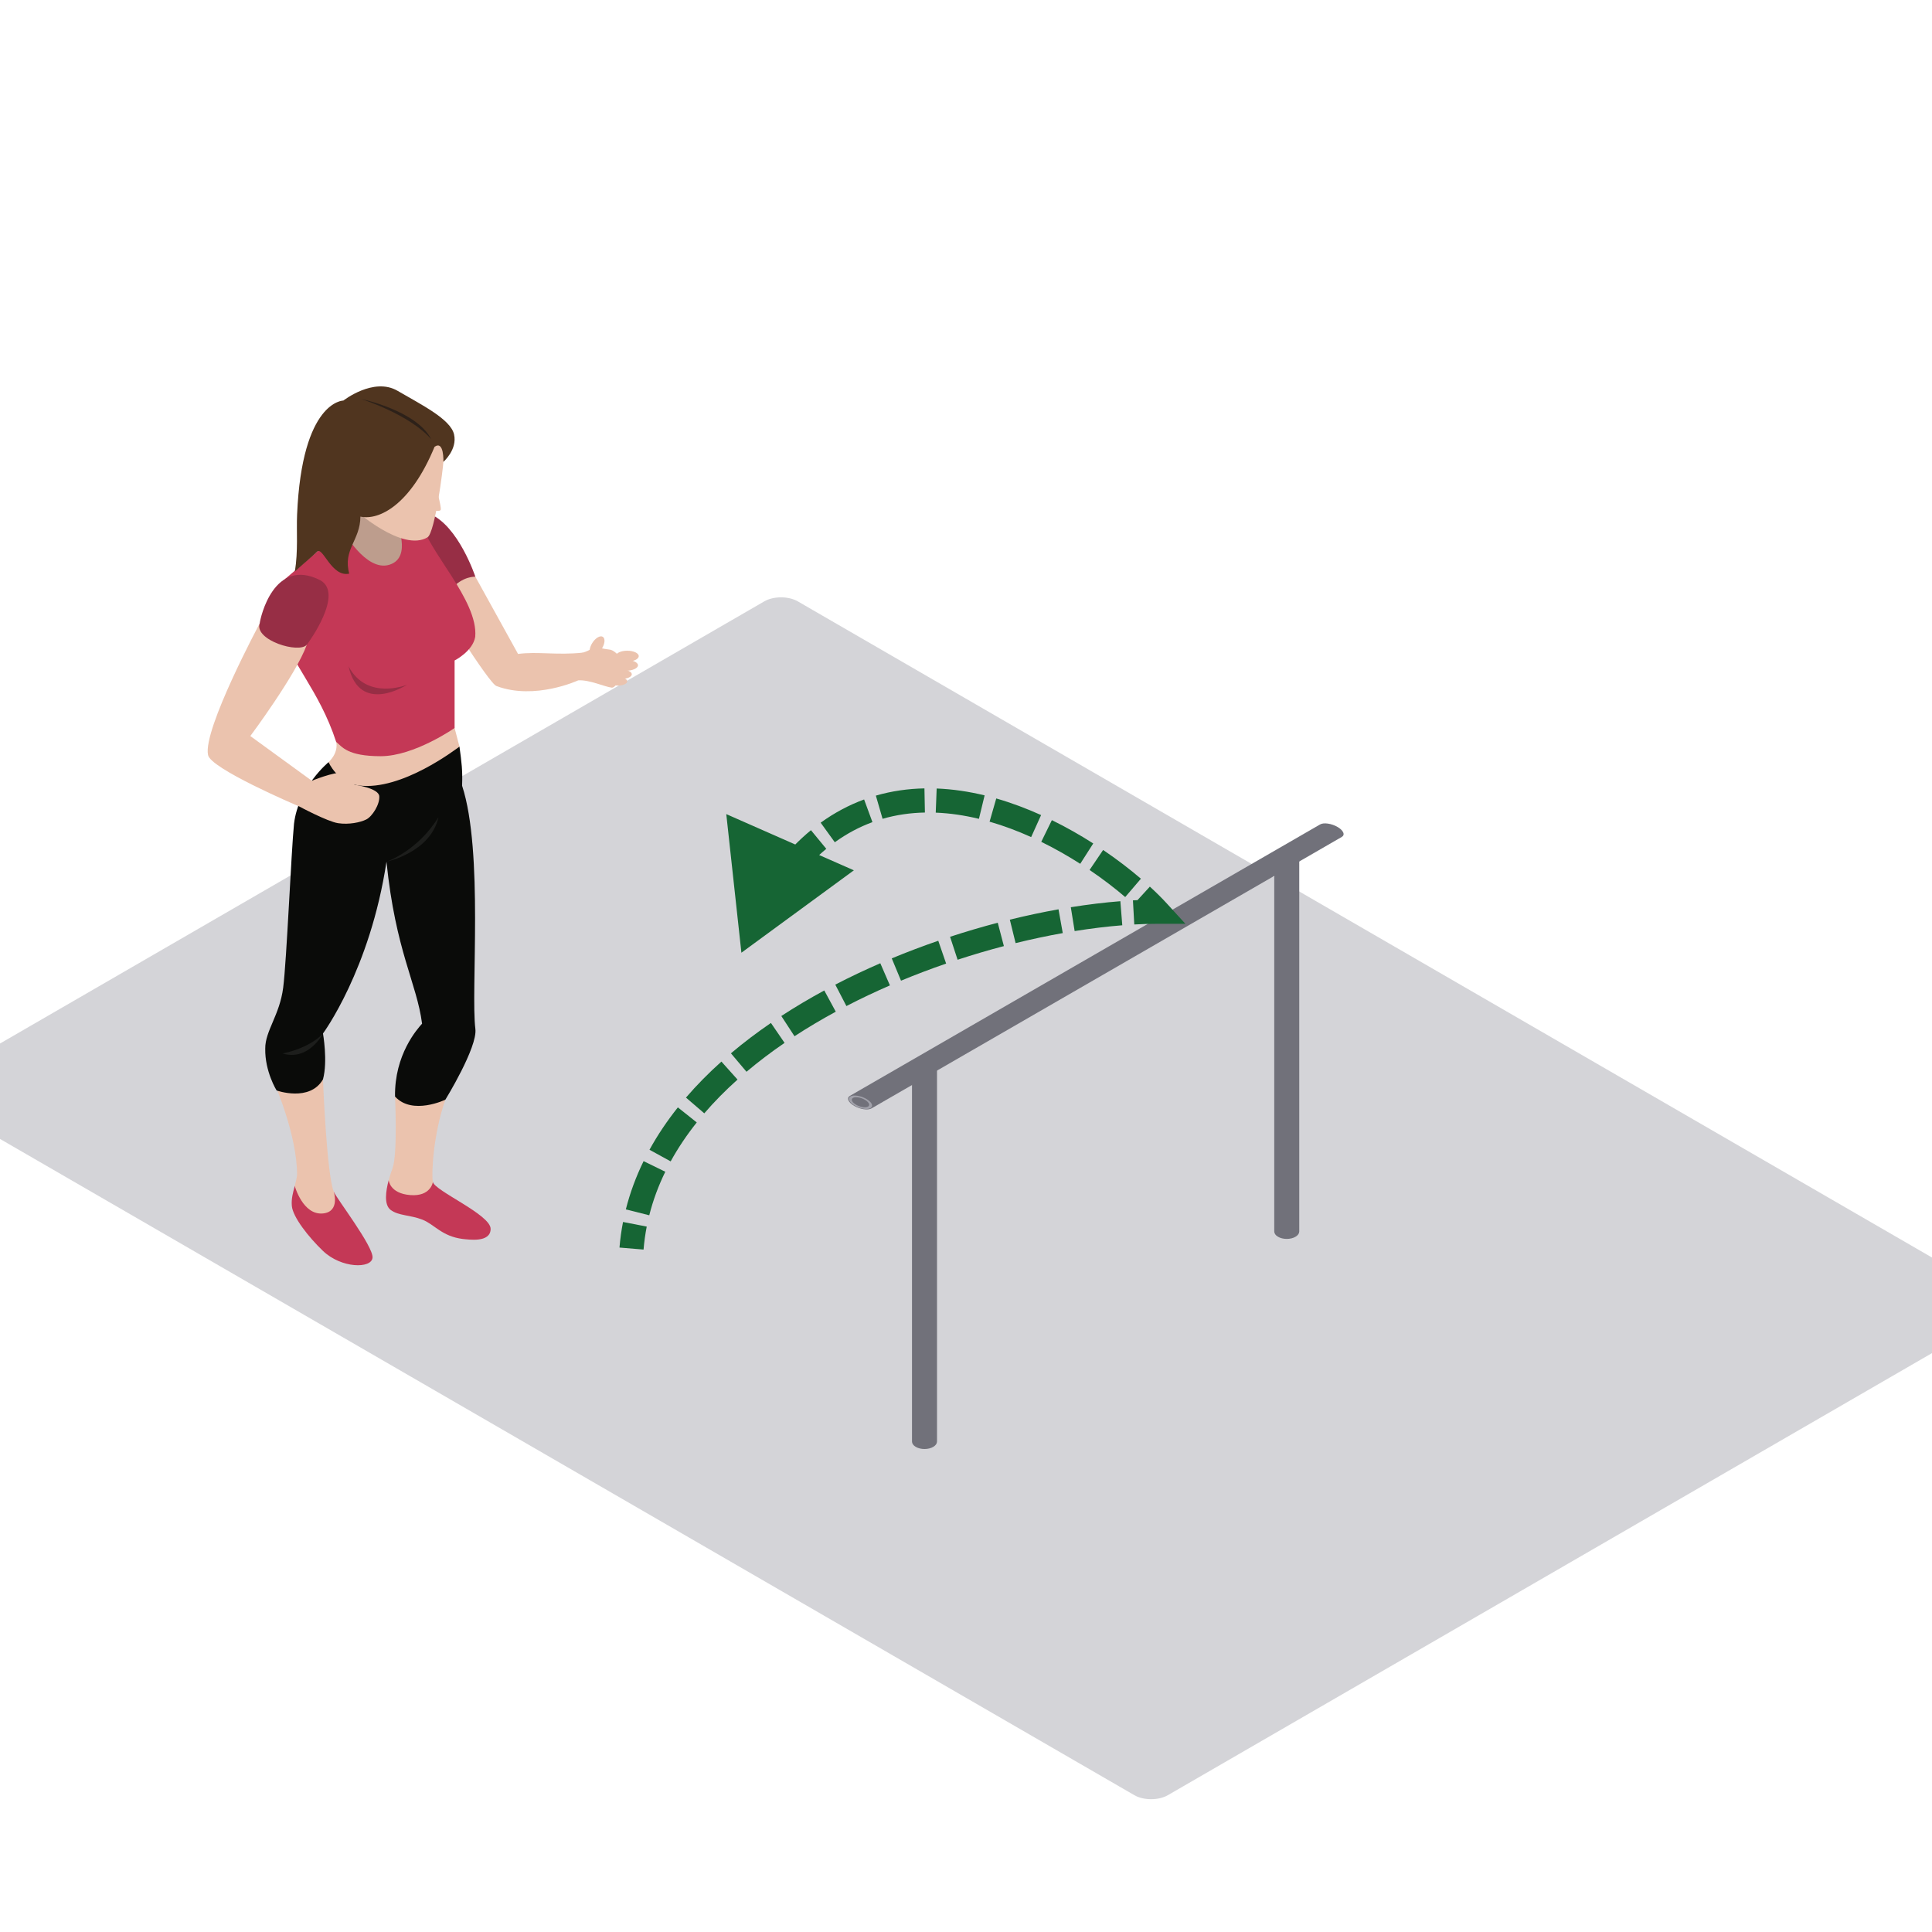 <svg width="800" height="800" viewBox="0 0 800 800" fill="none" xmlns="http://www.w3.org/2000/svg">
<g clip-path="url(#clip0_7721_38953)">
<rect width="589.83" height="412.881" rx="8" transform="matrix(0.866 0.501 -0.866 0.501 323.412 245)" fill="#D4D4D8"/>
<path fill-rule="evenodd" clip-rule="evenodd" d="M188.24 301.452C189.068 304.634 190.255 309.158 190.255 309.158L180.232 323.579L158.47 330.632L145.834 329.688L135.239 319.367C135.239 319.367 134.156 320.592 136.054 315.604C140.539 311.223 139.182 307.158 139.182 307.158L167.158 299.62C167.158 299.62 187.724 299.46 188.24 301.452Z" fill="#EBC3AE"/>
<path fill-rule="evenodd" clip-rule="evenodd" d="M160.953 488.684C159.752 493.134 158.903 498.879 161.78 501.018C165.039 503.451 169.853 503.057 174.893 505.027C179.924 506.997 182.923 511.954 191.685 513.041C193.942 513.236 203.159 514.738 203.159 508.841C203.159 502.932 179.937 493.091 179.257 489.424L160.953 488.684Z" fill="#C43856"/>
<path fill-rule="evenodd" clip-rule="evenodd" d="M179.257 489.425C178.572 486.442 179.391 469.479 184.418 455.361C181.423 449.118 173.55 449.525 173.55 449.525L163.574 454.049C163.574 454.049 164.718 477.757 162.547 483.727C162.188 484.71 161.529 486.55 160.953 488.684C160.953 488.684 161.321 494.178 169.879 494.858C178.438 495.534 179.257 489.425 179.257 489.425Z" fill="#EBC3AE"/>
<path fill-rule="evenodd" clip-rule="evenodd" d="M138.229 493.506C139.343 496.242 154.67 516.166 154.258 520.777C153.851 525.396 141.353 525.262 133.74 517.98C127.708 512.204 121.247 503.953 120.844 499.337C120.579 496.38 121.333 493.774 122.048 491.09L138.229 493.506Z" fill="#C43856"/>
<path fill-rule="evenodd" clip-rule="evenodd" d="M122.048 491.088C122.443 489.59 122.828 488.07 123.019 486.443C122.984 470.095 113.997 449.521 113.997 449.521L133.74 446.945C133.74 446.945 135.239 486.17 138.229 493.504C138.229 493.504 140.885 501.764 133.74 502.461C125.389 503.271 122.048 491.088 122.048 491.088Z" fill="#EBC3AE"/>
<path fill-rule="evenodd" clip-rule="evenodd" d="M190.255 309.156C188.812 310.152 166.396 327.5 148.664 325.262C139.733 324.127 136.054 315.603 136.054 315.603C136.054 315.603 123.591 325.811 121.745 341.086C120.566 353.065 118.712 397.546 117.264 408.945C115.817 420.344 109.781 426.86 109.833 434.185C109.638 443.693 114.539 451.542 114.539 451.542C114.539 451.542 128.245 456.447 133.74 446.944C135.785 439.346 133.74 427.947 133.74 427.947C133.74 427.947 153.235 401.606 160.03 356.814C163.835 394.004 172.588 407.049 174.772 423.877C172.792 426.085 163.306 436.675 163.575 454.049C170.699 461.946 184.418 455.36 184.418 455.36C184.418 455.36 197.799 433.627 196.842 426.046C194.874 410.573 200.308 352.758 191.343 325.34C191.568 318.807 191.174 315.979 190.255 309.156Z" fill="#0A0B09"/>
<path fill-rule="evenodd" clip-rule="evenodd" d="M133.74 427.949C133.74 427.949 128.986 433.712 117.035 436.223C127.903 439.483 133.74 427.949 133.74 427.949Z" fill="#1D1E1C"/>
<path fill-rule="evenodd" clip-rule="evenodd" d="M239.434 281.712C244.131 281.431 250.567 284.461 253.283 284.73C256 284.998 259.12 274.828 259.12 274.828C259.12 274.828 255.126 269.267 252.5 268.998C249.875 268.73 246.086 267.754 246.086 267.754C246.086 267.754 244.461 269.351 241.336 270.239C238.208 271.118 237.462 274.828 237.462 274.828C237.462 274.828 238.593 281.526 239.434 281.712Z" fill="#EBC3AE"/>
<path fill-rule="evenodd" clip-rule="evenodd" d="M196.842 238.818C196.842 238.818 209.01 260.811 214.509 270.782C222.66 269.695 230.598 271.392 241.336 270.241C241.033 272.042 239.434 281.714 239.434 281.714C239.434 281.714 221.498 290.052 205.608 284.082C202.583 283.281 180.232 247.165 180.232 247.165L185.896 236.844L196.842 238.818Z" fill="#EBC3AE"/>
<path fill-rule="evenodd" clip-rule="evenodd" d="M177.931 212.764C189.848 217.647 196.842 238.818 196.842 238.818C196.842 238.818 191.685 238.346 186.593 244.182C181.493 250.014 168.861 221.509 168.861 221.509C168.861 221.509 175.535 212.499 177.931 212.764Z" fill="#972E45"/>
<path fill-rule="evenodd" clip-rule="evenodd" d="M166.062 210.251L172.263 234.673L162.547 244.18L142.714 239.297L137.548 227.213L141.899 206.008L166.062 210.251Z" fill="#BD9D8D"/>
<path fill-rule="evenodd" clip-rule="evenodd" d="M117.992 262.633C119.617 273.769 132.115 285.436 139.182 307.157C141.613 309.196 143.802 313.127 157.655 313.127C171.509 313.127 188.24 301.451 188.24 301.451V273.491C188.24 273.491 195.758 269.695 196.777 263.72C198.142 248.524 176.674 227.621 174.503 215.949C172.597 215.949 164.043 215.949 164.043 215.949C164.043 215.949 170.963 230.877 161.187 233.864C151.407 236.847 141.899 219.478 141.899 219.478L117.992 239.787C117.992 239.787 116.359 251.507 117.992 262.633Z" fill="#C43856"/>
<path fill-rule="evenodd" clip-rule="evenodd" d="M183.599 191.25C183.491 193.704 180.206 220.157 177.082 222.46C166.621 228.842 146.835 211.026 146.835 211.026L161.187 179.984H185.228C185.228 179.984 185.774 186.227 183.599 191.25Z" fill="#EBC3AE"/>
<path fill-rule="evenodd" clip-rule="evenodd" d="M179.937 185.008C169.983 209.2 156.84 215.612 149.231 213.911C149.201 223.756 141.864 227.522 144.612 237.528C137.28 239.13 133.67 226.198 131.373 228.423C129.068 230.644 123.968 234.848 122.1 236.679C123.491 228.029 122.72 220.046 123.019 213.101C125.051 165.833 142.172 165.867 142.172 165.867C142.172 165.867 154.713 156.048 164.601 161.815C174.486 167.582 186.593 173.569 188.019 179.886C189.444 186.194 183.599 191.251 183.599 191.251C183.599 191.251 183.971 182.189 179.937 185.008Z" fill="#50351F"/>
<path fill-rule="evenodd" clip-rule="evenodd" d="M149.504 165.191C149.504 165.191 172.462 169.936 178.576 181.881C169.611 171.564 149.504 165.191 149.504 165.191Z" fill="#2D2119"/>
<path fill-rule="evenodd" clip-rule="evenodd" d="M180.232 200.441C180.232 200.441 182.823 209.806 182.511 211.027C182.208 212.256 177.931 211.027 177.931 211.027L180.232 200.441Z" fill="#EBC3AE"/>
<path fill-rule="evenodd" clip-rule="evenodd" d="M146.783 324.933C146.783 324.933 145.158 320.591 141.756 320.05C138.363 319.504 129.129 323.301 129.129 323.301C127.101 321.829 103.653 304.775 103.653 304.775C103.653 304.775 122.56 279.444 127.049 266.958L107.532 258.156C107.532 258.156 84.028 301.996 86.133 312.516C86.61 318.01 122.469 333.345 123.829 333.891C123.829 333.891 135.512 340.186 139.997 340.865C144.478 341.541 149.231 340.545 151.68 339.315C154.124 338.099 157.326 333.077 157.049 329.687C156.78 326.293 146.783 324.933 146.783 324.933Z" fill="#EBC3AE"/>
<path fill-rule="evenodd" clip-rule="evenodd" d="M127.049 266.96C127.864 265.943 142.58 245.742 132.591 240.248C113.438 230.472 107.8 255.717 107.532 258.158C105.218 265.085 123.829 270.783 127.049 266.96Z" fill="#972E45"/>
<path fill-rule="evenodd" clip-rule="evenodd" d="M144.343 275.941C148.958 296.294 168.523 283.54 168.523 283.54C168.523 283.54 151.948 290.328 144.343 275.941Z" fill="#972E45"/>
<path fill-rule="evenodd" clip-rule="evenodd" d="M160.03 356.816C160.03 356.816 172.848 352.495 181.566 338.355C178.303 353.028 160.03 356.816 160.03 356.816Z" fill="#1D1E1C"/>
<path fill-rule="evenodd" clip-rule="evenodd" d="M249.166 268.67C247.849 270.73 245.912 271.843 244.842 271.159C243.763 270.471 243.971 268.241 245.292 266.184C246.605 264.128 248.551 263.011 249.617 263.699C250.696 264.388 250.492 266.609 249.166 268.67Z" fill="#EBC3AE"/>
<path fill-rule="evenodd" clip-rule="evenodd" d="M264.489 271.684C264.489 272.926 262.357 273.935 259.731 273.935C257.092 273.935 254.964 272.926 254.964 271.684C254.964 270.45 257.092 269.445 259.731 269.445C262.357 269.445 264.489 270.45 264.489 271.684Z" fill="#EBC3AE"/>
<path fill-rule="evenodd" clip-rule="evenodd" d="M264.182 275.482C264.182 276.746 261.811 277.772 258.895 277.772C255.974 277.772 253.604 276.746 253.604 275.482C253.604 274.214 255.974 273.188 258.895 273.188C261.811 273.188 264.182 274.214 264.182 275.482Z" fill="#EBC3AE"/>
<path fill-rule="evenodd" clip-rule="evenodd" d="M261.612 279.203C261.612 280.259 259.766 281.108 257.474 281.108C255.19 281.108 253.335 280.259 253.335 279.203C253.335 278.146 255.19 277.289 257.474 277.289C259.766 277.289 261.612 278.146 261.612 279.203Z" fill="#EBC3AE"/>
<path fill-rule="evenodd" clip-rule="evenodd" d="M259.731 282.135C259.731 283.097 258.037 283.88 255.948 283.88C253.864 283.88 252.174 283.097 252.174 282.135C252.174 281.174 253.864 280.391 255.948 280.391C258.037 280.391 259.731 281.174 259.731 282.135Z" fill="#EBC3AE"/>
<path fill-rule="evenodd" clip-rule="evenodd" d="M377.638 596.899C377.638 597.694 378.143 598.49 379.155 599.096C381.177 600.31 384.456 600.31 386.479 599.096C387.49 598.49 387.995 597.694 387.995 596.899V442.041C387.995 441.246 387.49 440.45 386.479 439.844C384.456 438.63 381.177 438.63 379.155 439.844C378.143 440.45 377.638 441.246 377.638 442.041V596.899Z" fill="#71717A"/>
<circle r="3.436" transform="matrix(0.866 -0.5 0.866 0.5 382.817 441.934)" stroke="#A1A1AA"/>
<path fill-rule="evenodd" clip-rule="evenodd" d="M527.638 509.899C527.638 510.694 528.143 511.49 529.155 512.096C531.177 513.31 534.456 513.31 536.479 512.096C537.49 511.49 537.995 510.694 537.995 509.899V355.041C537.995 354.246 537.49 353.45 536.479 352.844C534.456 351.63 531.177 351.63 529.155 352.844C528.143 353.45 527.638 354.246 527.638 355.041V509.899Z" fill="#71717A"/>
<circle r="3.436" transform="matrix(0.866 -0.5 0.866 0.5 532.817 354.934)" stroke="#A1A1AA"/>
<path fill-rule="evenodd" clip-rule="evenodd" d="M555.609 346.552C556.297 346.155 556.548 345.505 556.198 344.696C555.497 343.078 552.658 341.439 549.856 341.034C548.455 340.832 547.328 340.977 546.64 341.374L351.918 453.78C351.229 454.178 350.979 454.828 351.329 455.637C352.029 457.255 354.869 458.894 357.671 459.298C359.072 459.501 360.198 459.356 360.887 458.958L555.609 346.552Z" fill="#71717A"/>
<circle r="3.436" transform="matrix(-1.183 -0.183 -0.317 -0.683 356.311 456.42)" stroke="#A1A1AA"/>
<path d="M307 394.5L353.574 360.379L300.737 337.105L307 394.5ZM479.5 377.521V382.521H490.837L483.192 374.149L479.5 377.521ZM266.483 517.416C266.75 514.189 267.192 511.019 267.799 507.905L257.984 505.993C257.307 509.463 256.815 512.996 256.517 516.59L266.483 517.416ZM268.845 503.222C270.416 496.994 272.653 490.985 275.482 485.194L266.497 480.804C263.381 487.181 260.898 493.841 259.149 500.777L268.845 503.222ZM277.709 480.901C280.777 475.317 284.401 469.94 288.512 464.777L280.688 458.548C276.255 464.117 272.308 469.964 268.944 476.087L277.709 480.901ZM291.63 461.008C295.809 456.144 300.419 451.482 305.394 447.029L298.724 439.578C293.455 444.296 288.534 449.267 284.045 454.491L291.63 461.008ZM309.114 443.795C314.069 439.607 319.343 435.618 324.873 431.832L319.223 423.581C313.438 427.541 307.894 431.734 302.659 436.156L309.114 443.795ZM328.988 429.082C334.481 425.498 340.198 422.11 346.079 418.921L341.313 410.13C335.211 413.439 329.26 416.965 323.524 420.706L328.988 429.082ZM350.481 416.588C356.363 413.538 362.388 410.685 368.498 408.032L364.516 398.859C358.206 401.599 351.974 404.55 345.878 407.71L350.481 416.588ZM373.092 406.081C379.27 403.517 385.517 401.155 391.775 399L388.518 389.545C382.073 391.765 375.632 394.199 369.258 396.846L373.092 406.081ZM396.517 397.407C402.936 395.304 409.346 393.42 415.686 391.757L413.149 382.084C406.617 383.798 400.014 385.738 393.404 387.904L396.517 397.407ZM420.539 390.524C427.174 388.892 433.707 387.507 440.066 386.371L438.308 376.527C431.732 377.701 424.988 379.131 418.15 380.813L420.539 390.524ZM444.987 385.536C451.835 384.437 458.442 383.637 464.712 383.139L463.919 373.17C457.364 373.691 450.491 374.524 443.402 375.663L444.987 385.536ZM469.679 382.803C473.076 382.615 476.355 382.521 479.5 382.521V372.521C476.157 372.521 472.693 372.621 469.126 372.818L469.679 382.803ZM483.192 374.149C481.188 371.955 478.817 369.59 476.133 367.132L469.38 374.508C471.877 376.794 474.033 378.949 475.808 380.893L483.192 374.149ZM472.43 363.856C467.889 359.97 462.618 355.908 456.784 351.954L451.174 360.232C456.696 363.974 461.67 367.809 465.927 371.453L472.43 363.856ZM452.689 349.257C447.36 345.85 441.613 342.566 435.56 339.603L431.163 348.584C436.844 351.366 442.261 354.46 447.302 357.682L452.689 349.257ZM431.098 337.503C425.146 334.817 418.922 332.463 412.527 330.625L409.764 340.236C415.642 341.925 421.414 344.104 426.983 346.618L431.098 337.503ZM407.71 329.348C401.221 327.776 394.566 326.762 387.855 326.503L387.469 336.496C393.434 336.726 399.425 337.63 405.354 339.067L407.71 329.348ZM382.79 326.454C376.074 326.587 369.328 327.52 362.672 329.448L365.455 339.053C371.198 337.389 377.068 336.569 382.987 336.452L382.79 326.454ZM357.81 331.043C351.643 333.309 345.615 336.471 339.819 340.66L345.676 348.765C350.732 345.111 355.949 342.38 361.258 340.429L357.81 331.043ZM335.799 343.762C330.906 347.788 326.219 352.581 321.785 358.213L329.643 364.398C333.662 359.294 337.85 355.024 342.152 351.485L335.799 343.762ZM318.8 362.187C315.187 367.222 311.761 372.855 308.545 379.126L317.444 383.689C320.453 377.82 323.625 372.616 326.925 368.016L318.8 362.187Z" fill="#166534"/>
</g>
<defs>
<clipPath id="clip0_7721_38953">
<rect width="800" height="800" fill="white"/>
</clipPath>
</defs>
</svg>

